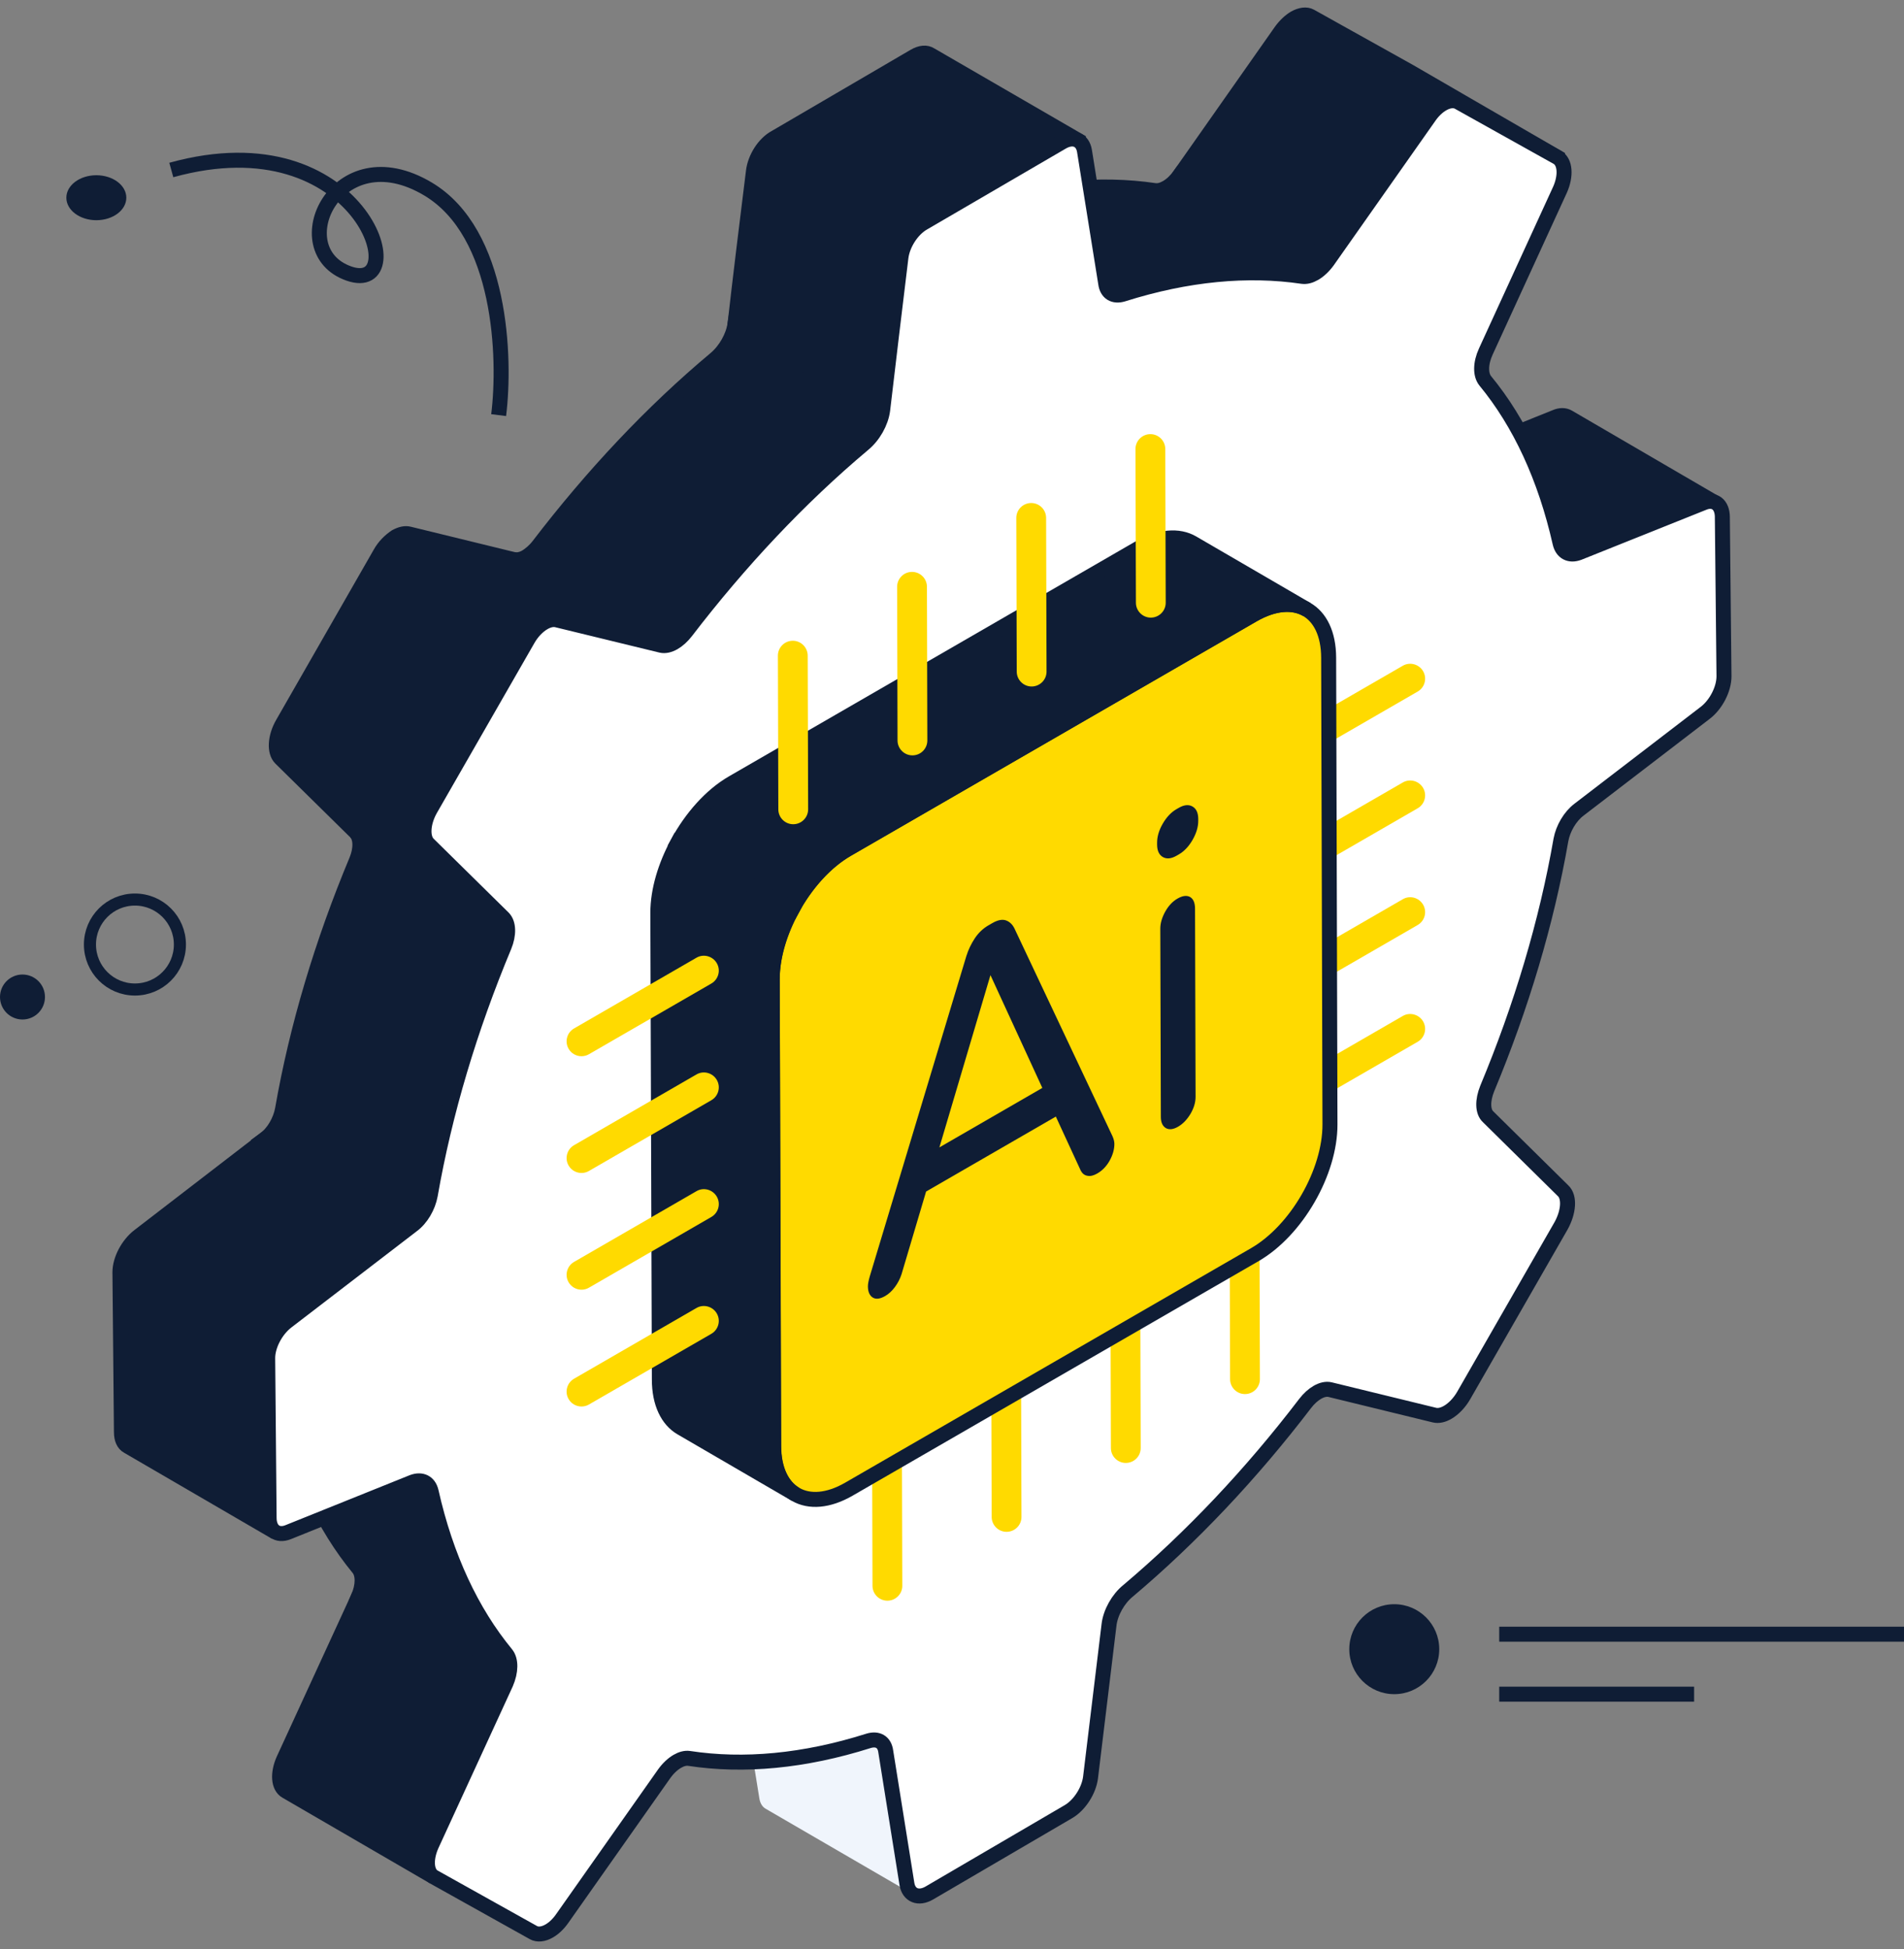 <svg width="127" height="130" viewBox="0 0 127 130" fill="none" xmlns="http://www.w3.org/2000/svg">
<rect x="0" y="0" width="127" height="130" fill="#808080" stroke="none"/>
<path d="M60.912 126.358L51.074 120.644C50.849 120.519 50.699 120.27 50.649 119.945L49.226 111.111C49.176 110.787 49.051 110.562 48.852 110.438L58.69 116.152C58.915 116.277 59.04 116.501 59.09 116.826L60.487 125.685C60.563 126.009 60.712 126.234 60.912 126.358Z" fill="#F0F5FC"/>
<path d="M114.286 33.466C114.087 33.406 113.849 33.426 113.61 33.545L105.3 36.883C104.982 37.002 104.704 36.982 104.486 36.844L94.625 31.122C94.843 31.261 95.122 31.261 95.44 31.161L103.749 27.823C104.068 27.684 104.366 27.684 104.604 27.823L114.286 33.466Z" fill="#0F1D35" stroke="#0F1D35"/>
<path d="M28.926 125.186L19.088 119.472C18.562 119.172 18.514 118.274 18.913 117.376L23.882 106.57L33.745 112.285L28.776 123.09C28.377 124.013 28.427 124.912 28.926 125.186Z" fill="#0F1D35" stroke="#0F1D35"/>
<path d="M103.887 10.494L97.269 6.8C96.97 6.651 96.595 6.701 96.221 6.925C95.897 7.1 95.596 7.399 95.322 7.773L88.555 17.405L78.691 11.691L85.458 2.059C85.733 1.684 86.058 1.385 86.357 1.21C86.757 0.986 87.131 0.936 87.406 1.086L94.023 4.779L103.887 10.493V10.494Z" fill="#0F1D35" stroke="#0F1D35"/>
<path d="M18.496 93.156L28.352 98.88C28.547 98.993 28.689 99.198 28.758 99.487C29.744 103.869 31.447 107.507 33.771 110.329C34.091 110.731 34.094 111.482 33.744 112.288L23.888 106.565C24.238 105.758 24.236 105.007 23.915 104.606C21.592 101.783 19.888 98.145 18.902 93.763C18.834 93.475 18.691 93.269 18.496 93.156Z" fill="#0F1D35" stroke="#0F1D35"/>
<path d="M74.145 19.58L64.289 13.856C64.489 13.973 64.751 13.989 65.047 13.899C69.339 12.542 73.378 12.173 77.02 12.712C77.264 12.747 77.539 12.675 77.817 12.514C78.122 12.339 78.428 12.056 78.694 11.691L88.55 17.415C88.284 17.78 87.977 18.062 87.672 18.238C87.395 18.398 87.119 18.47 86.876 18.436C83.233 17.897 79.194 18.265 74.903 19.623C74.607 19.713 74.344 19.696 74.145 19.58Z" fill="#0F1D35" stroke="#0F1D35"/>
<path d="M58.867 27.339C58.766 28.188 58.267 29.086 57.568 29.635C53.323 33.203 49.352 37.446 45.757 42.137C45.507 42.437 45.233 42.711 44.958 42.861C44.658 43.035 44.359 43.111 44.109 43.035L34.246 37.321C34.496 37.371 34.795 37.321 35.095 37.146C35.37 36.972 35.669 36.722 35.919 36.398C39.49 31.731 43.46 27.489 47.73 23.921C48.404 23.346 48.903 22.448 49.028 21.625L58.867 27.34V27.339Z" fill="#0F1D35" stroke="#0F1D35"/>
<path d="M27.502 81.739L19.137 88.153C18.389 88.727 17.864 89.775 17.864 90.598L17.939 101.254C17.964 101.703 18.113 102.027 18.389 102.202L8.525 96.463C8.25 96.313 8.1 95.989 8.1 95.514L8 84.859C8 84.035 8.525 83.012 9.274 82.438L17.639 76L27.502 81.739Z" fill="#0F1D35" stroke="#0F1D35"/>
<path d="M71.925 9.371C71.65 9.221 71.251 9.246 70.851 9.47L61.563 14.885C60.838 15.309 60.214 16.283 60.089 17.181C59.789 19.776 59.165 24.891 58.866 27.337L49.027 21.622C49.302 19.177 49.926 14.036 50.251 11.466C50.351 10.543 50.975 9.569 51.724 9.17L60.988 3.755C61.413 3.506 61.787 3.481 62.062 3.656L71.925 9.37L71.925 9.371Z" fill="#0F1D35" stroke="#0F1D35"/>
<path d="M27.492 81.726L17.637 76.002C18.243 75.561 18.703 74.763 18.845 73.985C19.803 68.499 21.48 62.892 23.78 57.384C24.097 56.614 24.079 55.873 23.727 55.508L33.582 61.232C33.935 61.597 33.953 62.338 33.635 63.108C31.335 68.616 29.659 74.223 28.7 79.709C28.559 80.487 28.098 81.285 27.492 81.726Z" fill="#0F1D35" stroke="#0F1D35"/>
<path d="M44.11 43.035L37.143 41.363C36.893 41.288 36.594 41.363 36.269 41.538C35.869 41.762 35.495 42.161 35.22 42.66L28.703 53.99C28.203 54.888 28.128 55.861 28.578 56.285L33.597 61.227L23.733 55.512L18.714 50.571C18.29 50.147 18.34 49.148 18.864 48.25L25.357 36.921C25.631 36.421 26.031 36.047 26.405 35.797C26.73 35.623 27.03 35.548 27.304 35.623L34.247 37.32L44.11 43.034V43.035Z" fill="#0F1D35" stroke="#0F1D35"/>
<path d="M114.884 34.495C114.883 34.495 114.883 34.496 114.883 34.496L114.993 45.105C114.995 45.965 114.455 47.01 113.722 47.561L105.325 54.002C104.719 54.461 104.259 55.259 104.117 56.019C103.159 61.523 101.481 67.13 99.198 72.61C98.881 73.398 98.883 74.149 99.267 74.496L104.263 79.425C104.712 79.845 104.635 80.843 104.126 81.76L97.628 93.083C97.341 93.579 96.953 93.976 96.561 94.203C96.256 94.379 95.949 94.452 95.684 94.388L88.716 92.687C88.463 92.627 88.167 92.696 87.871 92.867C87.59 93.029 87.306 93.284 87.058 93.607C83.478 98.294 79.498 102.516 75.244 106.107C74.59 106.631 74.066 107.557 73.973 108.381C73.677 110.827 73.053 115.955 72.741 118.555C72.631 119.443 71.995 120.415 71.262 120.838L61.983 126.265C61.266 126.679 60.627 126.424 60.496 125.674L59.082 116.826C59 116.176 58.536 115.93 57.93 116.115C53.639 117.473 49.599 117.841 45.957 117.284C45.72 117.25 45.451 117.322 45.183 117.477C44.873 117.655 44.563 117.945 44.299 118.314L37.508 127.954C37.248 128.331 36.941 128.617 36.634 128.794C36.248 129.016 35.864 129.065 35.578 128.902L28.972 125.213C28.429 124.94 28.363 124.025 28.775 123.09L33.742 112.284C34.092 111.477 34.09 110.727 33.769 110.325C31.445 107.503 29.742 103.864 28.756 99.482C28.61 98.869 28.13 98.633 27.524 98.854L19.23 102.191C18.48 102.495 17.952 102.066 17.95 101.242L17.855 90.588C17.853 89.764 18.377 88.728 19.126 88.149L27.492 81.727C28.098 81.285 28.558 80.488 28.7 79.709C29.658 74.224 31.335 68.617 33.635 63.109C33.952 62.339 33.934 61.597 33.582 61.232L28.569 56.294C28.137 55.865 28.198 54.876 28.706 53.978L35.205 42.654C35.489 42.153 35.878 41.756 36.268 41.531C36.578 41.352 36.888 41.281 37.15 41.349L44.101 43.041C44.354 43.101 44.65 43.032 44.946 42.862C45.227 42.699 45.511 42.444 45.759 42.122C49.339 37.452 53.319 33.212 57.573 29.639C58.258 29.079 58.766 28.18 58.875 27.347C59.156 24.893 59.78 19.765 60.092 17.183C60.201 16.276 60.837 15.305 61.571 14.881L70.849 9.472C71.567 9.058 72.206 9.295 72.336 10.063L73.751 18.893C73.832 19.543 74.296 19.806 74.902 19.622C79.194 18.264 83.233 17.896 86.876 18.435C87.119 18.469 87.395 18.397 87.672 18.237C87.977 18.061 88.283 17.779 88.549 17.414L95.325 7.783C95.59 7.399 95.904 7.106 96.217 6.926C96.599 6.705 96.981 6.653 97.271 6.808L103.876 10.496C104.404 10.797 104.471 11.713 104.058 12.647L99.107 23.445C98.741 24.242 98.744 24.993 99.064 25.395C101.388 28.217 103.075 31.864 104.062 36.228C104.207 36.84 104.687 37.096 105.293 36.874L113.603 33.547C114.353 33.224 114.881 33.652 114.884 34.494C114.884 34.495 114.884 34.495 114.884 34.495Z" fill="white" stroke="#0F1D35"/>
<path d="M83.043 92.984C82.495 92.984 82.05 92.54 82.049 91.993L82.019 81.742C82.018 81.193 82.462 80.748 83.012 80.746H83.014C83.561 80.746 84.006 81.19 84.008 81.737L84.037 91.988C84.038 92.537 83.594 92.982 83.044 92.984H83.043Z" fill="#FFDA00"/>
<path d="M75.093 97.577C74.546 97.577 74.101 97.133 74.099 96.586L74.07 86.336C74.069 85.787 74.513 85.341 75.063 85.34H75.064C75.612 85.34 76.057 85.783 76.058 86.331L76.087 96.581C76.089 97.13 75.645 97.575 75.095 97.577H75.093Z" fill="#FFDA00"/>
<path d="M67.14 102.172C66.593 102.172 66.148 101.728 66.146 101.181L66.117 90.93C66.115 90.38 66.56 89.935 67.109 89.934H67.111C67.659 89.934 68.104 90.377 68.105 90.924L68.134 101.175C68.136 101.725 67.692 102.17 67.142 102.172H67.14Z" fill="#FFDA00"/>
<path d="M59.191 106.765C58.644 106.765 58.199 106.322 58.197 105.775L58.168 95.523C58.166 94.974 58.611 94.529 59.16 94.527H59.162C59.709 94.527 60.154 94.971 60.156 95.518L60.185 105.769C60.187 106.318 59.742 106.764 59.193 106.765H59.191Z" fill="#FFDA00"/>
<path d="M85.9 50.977C85.558 50.977 85.225 50.799 85.04 50.481C84.765 50.006 84.928 49.398 85.403 49.123L93.567 44.406C94.035 44.134 94.646 44.293 94.924 44.769C95.2 45.245 95.037 45.852 94.561 46.127L86.397 50.844C86.242 50.934 86.069 50.977 85.9 50.977Z" fill="#FFDA00"/>
<path d="M85.9 58.762C85.558 58.762 85.225 58.585 85.04 58.267C84.765 57.791 84.928 57.184 85.403 56.909L93.567 52.192C94.035 51.918 94.646 52.079 94.924 52.555C95.2 53.03 95.037 53.637 94.561 53.913L86.397 58.629C86.242 58.719 86.069 58.762 85.9 58.762Z" fill="#FFDA00"/>
<path d="M85.9 66.55C85.558 66.55 85.225 66.373 85.04 66.054C84.765 65.579 84.928 64.972 85.403 64.697L93.567 59.979C94.035 59.702 94.646 59.865 94.924 60.341C95.2 60.816 95.037 61.423 94.561 61.698L86.397 66.416C86.242 66.507 86.069 66.55 85.9 66.55Z" fill="#FFDA00"/>
<path d="M85.9 74.337C85.558 74.337 85.225 74.159 85.04 73.841C84.765 73.365 84.928 72.758 85.403 72.483L93.567 67.766C94.035 67.492 94.646 67.654 94.924 68.129C95.2 68.604 95.037 69.212 94.561 69.487L86.397 74.204C86.242 74.294 86.069 74.337 85.9 74.337Z" fill="#FFDA00"/>
<path d="M83.578 41.006C86.356 39.401 88.614 40.674 88.623 43.868L88.711 74.996C88.72 78.19 86.476 82.079 83.699 83.684L56.628 99.324C53.863 100.922 51.605 99.634 51.596 96.44L51.508 65.312C51.499 62.118 53.742 58.244 56.507 56.647L83.578 41.006Z" fill="#FFDA00" stroke="#0F1D35"/>
<path d="M79.531 36.21C78.624 35.686 77.356 35.767 75.945 36.573L48.873 52.215C47.414 53.057 46.112 54.543 45.199 56.224L52.828 60.661C53.741 58.98 55.042 57.495 56.502 56.652L83.574 41.01C84.984 40.204 86.253 40.123 87.16 40.648L79.531 36.21Z" fill="#0F1D35" stroke="#0F1D35"/>
<path d="M43.879 60.885L43.98 92.007C43.98 93.599 44.544 94.707 45.43 95.231L53.058 99.669C52.172 99.144 51.608 98.036 51.608 96.444L51.508 65.322C51.508 63.812 52.015 62.161 52.829 60.664L45.2 56.227C44.387 57.724 43.879 59.375 43.879 60.885Z" fill="#0F1D35" stroke="#0F1D35"/>
<path d="M76.761 41.195C76.214 41.195 75.769 40.751 75.767 40.204L75.738 29.953C75.737 29.404 76.181 28.959 76.731 28.957H76.732C77.28 28.957 77.725 29.401 77.726 29.948L77.755 40.199C77.757 40.748 77.313 41.193 76.763 41.195H76.761Z" fill="#FFDA00"/>
<path d="M68.812 45.789C68.265 45.789 67.82 45.345 67.818 44.798L67.789 34.547C67.787 33.998 68.232 33.553 68.781 33.551H68.783C69.331 33.551 69.775 33.994 69.777 34.541L69.806 44.792C69.808 45.342 69.363 45.787 68.814 45.789H68.812Z" fill="#FFDA00"/>
<path d="M60.861 50.382C60.314 50.382 59.869 49.939 59.867 49.392L59.84 39.141C59.838 38.591 60.283 38.146 60.832 38.145H60.834C61.381 38.145 61.826 38.588 61.828 39.135L61.855 49.386C61.857 49.936 61.413 50.381 60.863 50.382H60.861Z" fill="#FFDA00"/>
<path d="M52.91 54.976C52.362 54.976 51.917 54.532 51.916 53.986L51.887 43.734C51.885 43.185 52.329 42.74 52.879 42.738H52.881C53.428 42.738 53.873 43.182 53.875 43.729L53.904 53.98C53.905 54.529 53.461 54.974 52.911 54.976H52.91Z" fill="#FFDA00"/>
<path d="M38.787 70.45C38.445 70.45 38.111 70.273 37.927 69.954C37.651 69.479 37.815 68.872 38.29 68.597L46.454 63.88C46.922 63.605 47.535 63.768 47.811 64.243C48.087 64.718 47.923 65.325 47.448 65.601L39.284 70.317C39.129 70.407 38.956 70.45 38.787 70.45Z" fill="#FFDA00"/>
<path d="M38.787 78.237C38.445 78.237 38.111 78.06 37.927 77.741C37.651 77.266 37.815 76.659 38.29 76.384L46.454 71.666C46.922 71.39 47.535 71.552 47.811 72.028C48.087 72.503 47.923 73.11 47.448 73.385L39.284 78.103C39.129 78.194 38.956 78.237 38.787 78.237Z" fill="#FFDA00"/>
<path d="M38.787 86.023C38.445 86.023 38.111 85.845 37.927 85.527C37.651 85.052 37.815 84.445 38.29 84.169L46.454 79.452C46.922 79.174 47.535 79.337 47.811 79.814C48.087 80.289 47.923 80.896 47.448 81.171L39.284 85.889C39.129 85.98 38.956 86.023 38.787 86.023Z" fill="#FFDA00"/>
<path d="M38.787 93.813C38.445 93.813 38.111 93.636 37.927 93.318C37.651 92.842 37.815 92.235 38.29 91.96L46.454 87.243C46.922 86.969 47.535 87.13 47.811 87.606C48.087 88.081 47.923 88.688 47.448 88.964L39.284 93.68C39.129 93.771 38.956 93.813 38.787 93.813Z" fill="#FFDA00"/>
<path d="M74.202 75.779C74.286 75.968 74.33 76.138 74.331 76.295C74.332 76.663 74.223 77.038 74.014 77.416C73.804 77.79 73.529 78.075 73.187 78.272C72.95 78.409 72.731 78.465 72.538 78.425C72.34 78.393 72.196 78.28 72.09 78.084L70.426 74.476L61.772 79.475L60.134 84.992C60.03 85.309 59.881 85.591 59.689 85.849C59.493 86.114 59.278 86.308 59.042 86.445C58.7 86.642 58.424 86.676 58.213 86.545C58.002 86.41 57.892 86.161 57.891 85.793C57.891 85.638 57.934 85.416 58.016 85.131L64.456 63.772C64.591 63.341 64.783 62.943 65.028 62.574C65.272 62.211 65.574 61.926 65.928 61.721L66.183 61.574C66.537 61.369 66.84 61.305 67.086 61.385C67.332 61.47 67.525 61.645 67.662 61.92L74.202 75.779V75.779ZM62.659 76.531L69.525 72.564L66.065 65.041L62.659 76.531Z" fill="#0F1D35"/>
<path d="M79.541 53.794C79.796 53.939 79.924 54.218 79.925 54.626V54.741C79.927 55.154 79.8 55.575 79.547 56.019C79.294 56.458 78.988 56.781 78.634 56.986L78.481 57.074C78.126 57.279 77.819 57.31 77.564 57.165C77.309 57.015 77.181 56.74 77.18 56.327V56.212C77.178 55.804 77.304 55.378 77.557 54.939C77.811 54.5 78.116 54.177 78.471 53.972L78.624 53.884C78.979 53.679 79.286 53.648 79.541 53.793V53.794Z" fill="#0F1D35"/>
<path d="M78.538 59.937C78.875 59.742 79.156 59.706 79.38 59.829C79.599 59.959 79.71 60.219 79.711 60.606L79.747 73.159C79.748 73.527 79.635 73.905 79.408 74.294C79.176 74.679 78.901 74.965 78.581 75.15C78.257 75.337 77.985 75.368 77.765 75.243C77.546 75.112 77.431 74.866 77.43 74.498L77.394 61.944C77.393 61.577 77.507 61.194 77.725 60.8C77.943 60.412 78.214 60.124 78.538 59.937H78.538Z" fill="#0F1D35"/>
<path d="M33.261 27.688C33.737 23.882 33.461 15.539 28.552 12.608C22.415 8.944 18.847 16.695 23.271 18.245C27.696 19.795 24.128 7.816 11.426 11.339" stroke="#0F1D35"/>
<ellipse cx="2" cy="1.5" rx="2" ry="1.5" transform="matrix(-1 0 0 1 8.426 11.688)" fill="#0F1D35"/>
<circle cx="93" cy="110" r="3" fill="#0F1D35"/>
<path d="M100 109H127" stroke="#0F1D35"/>
<path d="M100 113H113" stroke="#0F1D35"/>
<circle cx="1.5" cy="66.5" r="1.5" fill="#0F1D35"/>
<circle cx="9" cy="63" r="3" stroke="#0F1D35" stroke-width="0.806"/>
</svg>
